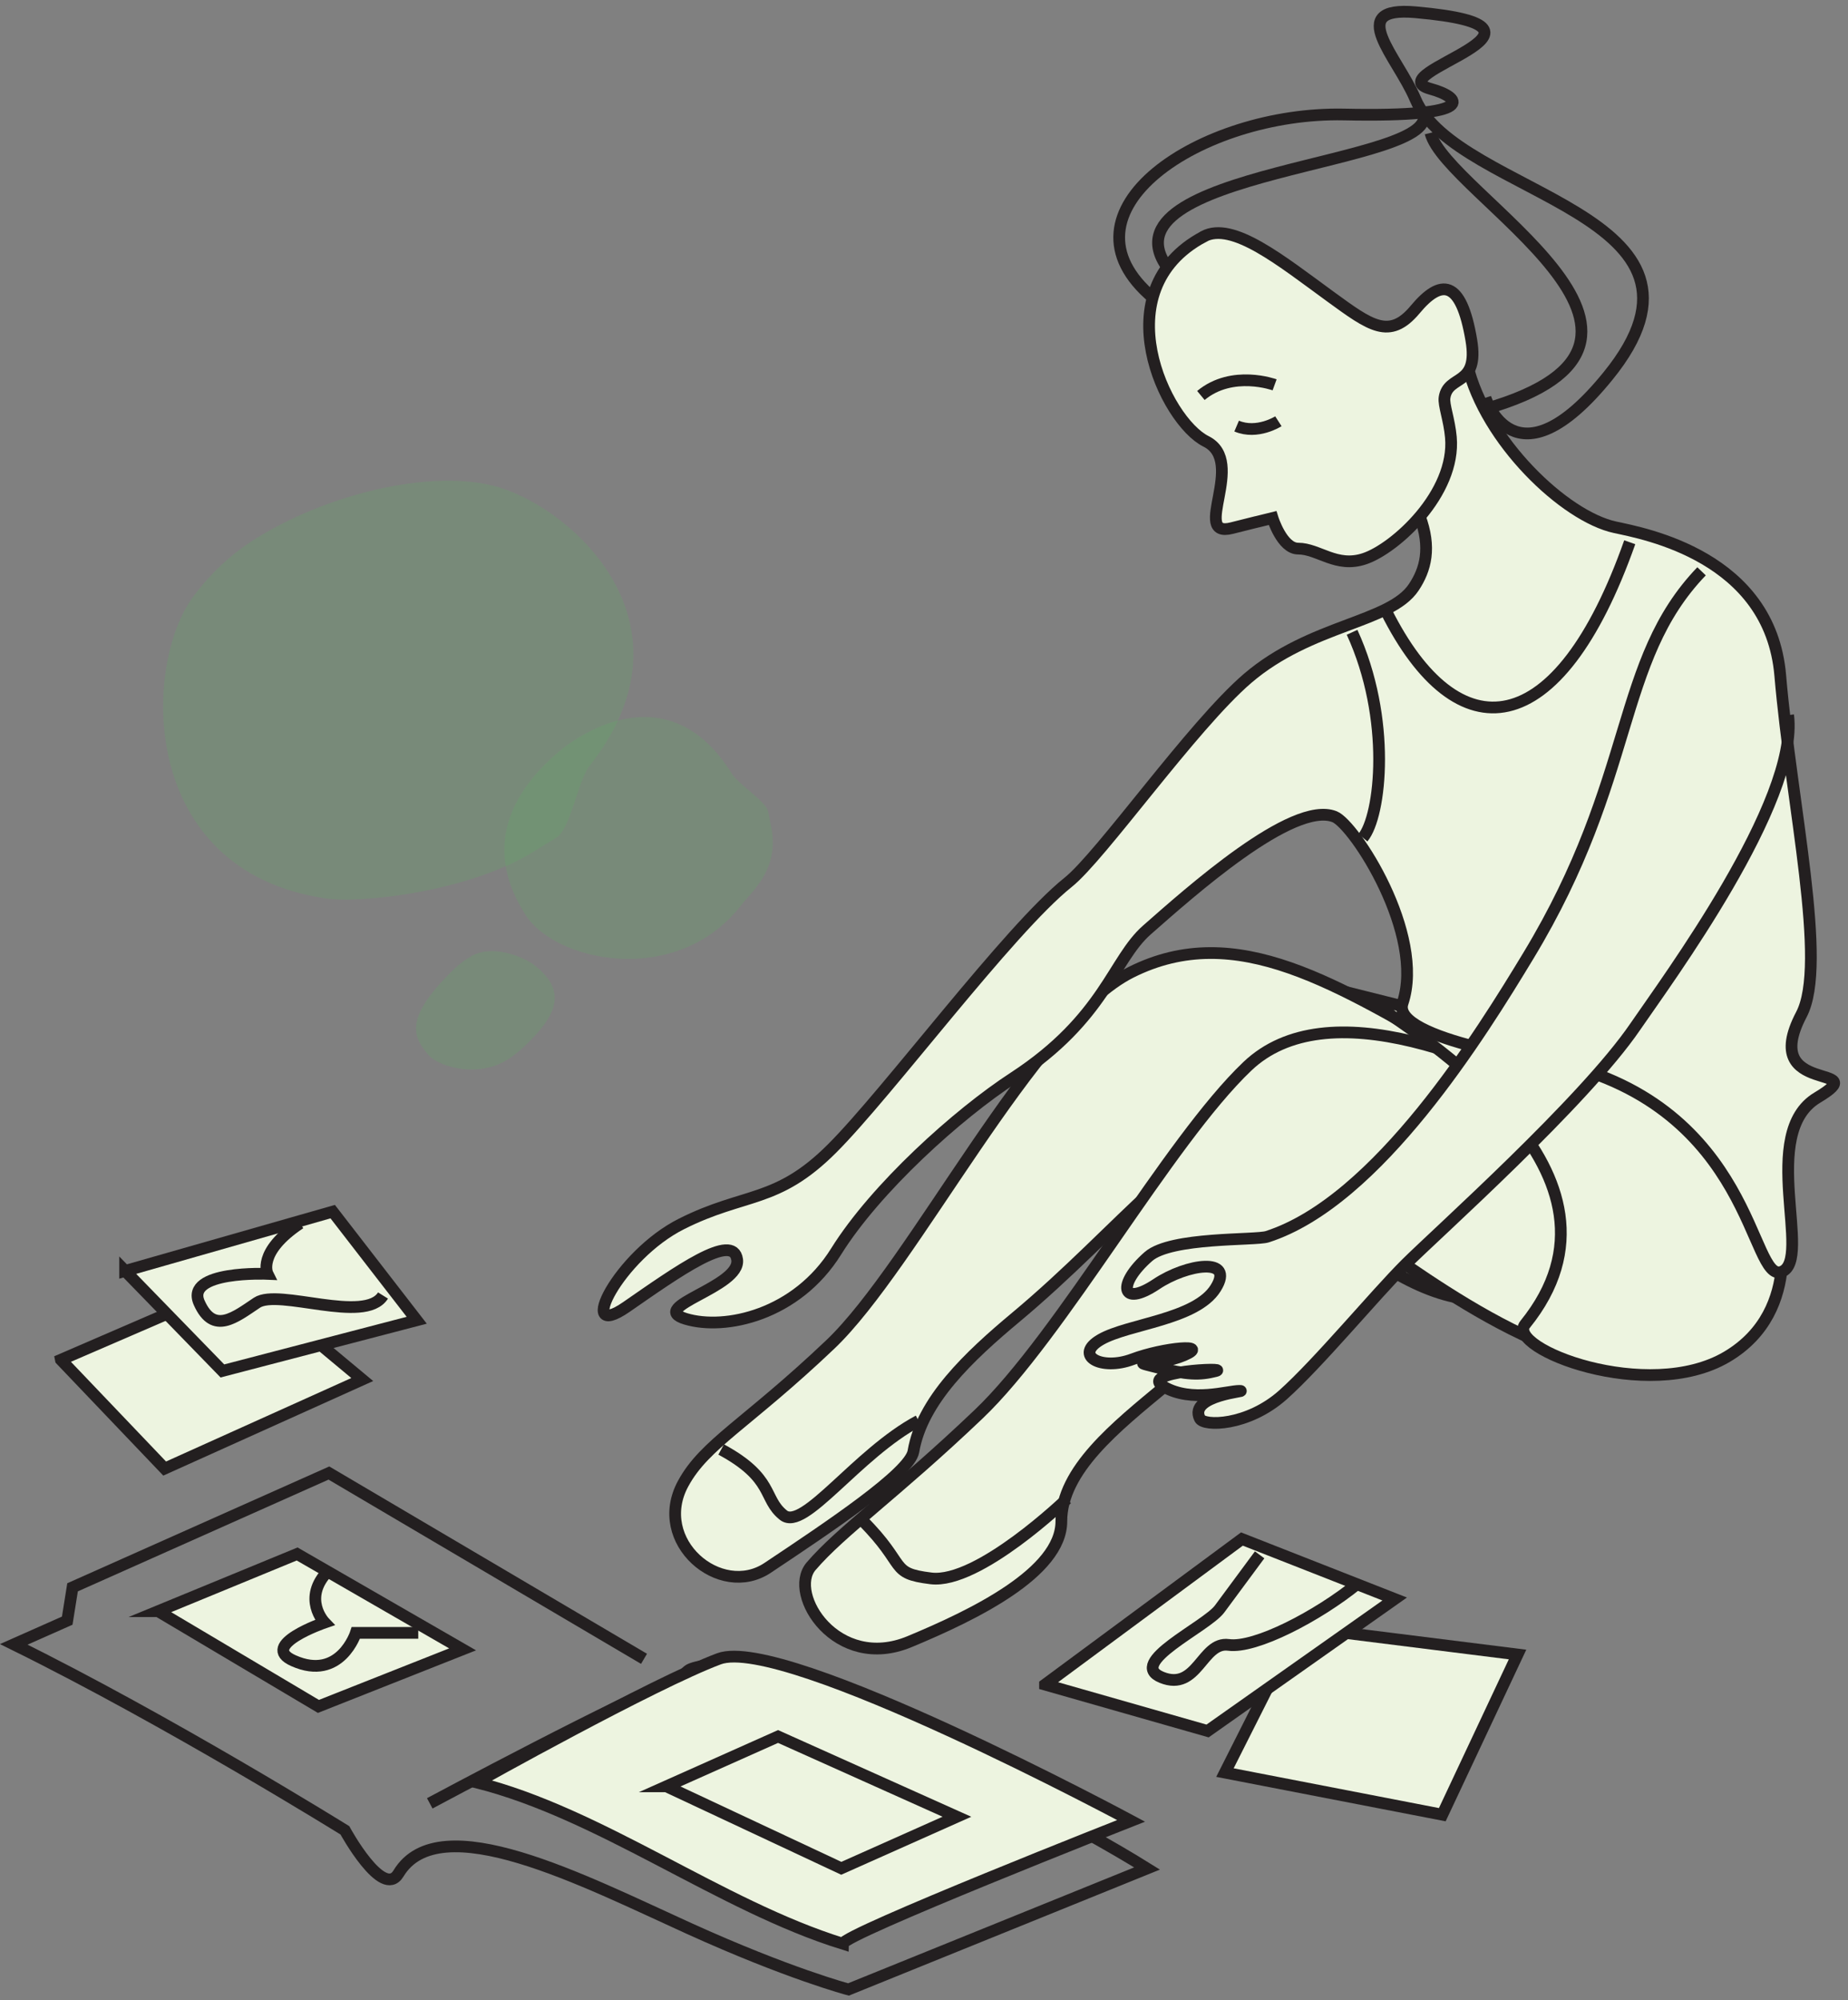 <svg xmlns="http://www.w3.org/2000/svg" width="134" height="145" fill="none" viewBox="0 0 134 145"><rect x="0" y="0" width="134" height="145" fill="#808080" stroke="none"/><path fill="#5BB65F" d="M55.692 58.808c-.162-.71-2.205-2.006-2.629-2.728-4.335-6.965-10.54-3.414-12.932-1.246-2.08 1.88-4.198 4.721-3.376 8.384.224.997.673 2.056 1.395 3.165 2.143 3.301 10.877 5.257 15.574-.735.922-1.171 2.878-2.729 2.155-5.918M34.175 69.323a6.076 6.076 0 0 0-1.171.86c-3.912 3.737-2.928 5.058-2.006 6.216.81 1.01 3.588 1.645 5.531.573.524-.286 1.11-.722 1.732-1.345 1.857-1.832 3.102-3.725.386-5.731-.535-.399-2.778-1.508-4.472-.586" opacity=".2" style="mix-blend-mode:multiply"/><path fill="#5BB65F" d="M40.356 60.714c1.034-.673 1.557-4.174 2.404-5.208 8.049-10.24-1.146-18.55-6.59-20.183-4.747-1.42-12.658.474-18.016 3.975-1.457.959-2.853 2.23-4.11 3.912-3.739 4.958-4.037 19.896 9.53 21.914 2.666.4 10.727-.51 15.399-3.563" opacity=".2" style="mix-blend-mode:multiply"/><path fill="#EDF4E0" stroke="#231F20" stroke-miterlimit="10" stroke-width=".85" d="M106.401 76.81c-9.469-5.456-16.745-10.153-24.382-6.329-7.076 3.539-15.785 21.255-21.815 26.986-6.03 5.731-9.107 7.201-10.665 10.079-2.292 4.199 2.679 8.41 6.118 6.117 4.447-2.965 10.315-6.877 10.577-8.447.623-3.675 4.012-6.877 7.463-9.755 7.525-6.28 13.206-13.954 16.071-12.047 4.187 2.778 13.481 13.766 20.657 10.041 7.176-3.725-4.012-16.645-4.012-16.645h-.012Z"/><path fill="#EDF4E0" d="M117.999 99.298c7.164 1.794 10.752-6.092 10.029-8.957l-10.029 8.957Z"/><path stroke="#231F20" stroke-miterlimit="10" stroke-width=".85" d="M117.999 99.298c7.164 1.794 10.752-6.092 10.029-8.957"/><path fill="#EDF4E0" stroke="#231F20" stroke-miterlimit="10" stroke-width=".85" d="M117.139 81.881c-9.468-5.457-20.943-10.042-26.686-4.585-5.743 5.457-13.48 19.51-19.51 25.242-6.03 5.743-9.942 8.447-12.135 11.013-1.707 2.018 1.856 7.662 7.151 5.457 4.585-1.906 11.001-4.996 11.001-8.721 0-3.725 4.012-6.89 7.463-9.755 7.525-6.267 11.798-12.708 14.651-10.802 4.186 2.778 16.084 12.085 23.261 8.36 7.176-3.725-5.208-16.197-5.208-16.197l.012-.012Z"/><path fill="#EDF4E0" stroke="#231F20" stroke-miterlimit="10" stroke-width=".85" d="M98.825 72.226c4.186 2.878 20.644 12.807 11.761 23.783-1.408 1.745 8.883 5.744 14.627 2.355 5.756-3.401 3.662-10.453 3.662-10.453l-10.191-10.714-19.859-4.971Z"/><path fill="#EDF4E0" d="M95.624 27.948c8.608 8.322 8.608 12.047 6.889 14.626-1.719 2.58-7.45 2.666-12.047 6.603-4.012 3.439-10.64 12.907-13.032 14.801-4.298 3.439-13.082 15.274-17.106 19.286-4.012 4.012-6.317 3.152-10.901 5.457-4.585 2.292-7.75 8.609-4.012 6.03 3.725-2.579 7.75-5.457 8.036-3.439.286 2.006-6.603 3.439-3.725 4.299 2.865.86 8.036-.287 10.901-4.884 2.866-4.597 8.82-9.967 12.907-12.62 6.59-4.311 7.176-8.535 9.63-10.69 3.053-2.679 10.566-9.419 13.606-8.21 1.432.572 6.603 8.521 4.933 13.517-.897 2.691 11.151 4.298 11.151 4.298 14.327 3.277 14.041 16.035 16.333 15.175 2.292-.86-1.719-10.042 2.579-12.62 4.311-2.58-4.311 0-1.146-6.03 1.931-3.676-.735-15.2-1.533-24.582-.735-8.646-9.904-10.29-11.972-10.739-3.663-.785-9.407-6.267-10.715-11.76"/><path stroke="#231F20" stroke-miterlimit="10" stroke-width=".85" d="M95.624 27.948c8.608 8.322 8.608 12.047 6.889 14.626-1.719 2.58-7.45 2.666-12.047 6.603-4.012 3.439-10.64 12.907-13.032 14.801-4.298 3.439-13.082 15.274-17.106 19.286-4.012 4.012-6.317 3.152-10.901 5.457-4.585 2.292-7.75 8.609-4.012 6.03 3.725-2.579 7.75-5.457 8.036-3.439.286 2.006-6.603 3.439-3.725 4.299 2.865.86 8.036-.287 10.901-4.884 2.866-4.597 8.82-9.967 12.907-12.62 6.59-4.311 7.176-8.535 9.63-10.69 3.053-2.679 10.566-9.419 13.606-8.21 1.432.573 6.603 8.521 4.933 13.517-.897 2.691 11.151 4.298 11.151 4.298 14.327 3.277 14.041 16.035 16.333 15.175 2.292-.86-1.719-10.042 2.579-12.62 4.311-2.58-4.311 0-1.146-6.03 1.931-3.676-.735-15.2-1.533-24.582-.735-8.646-9.904-10.29-11.972-10.739-3.663-.785-9.407-6.267-10.715-11.76"/><path fill="#EDF4E0" d="M117.999 52.342c-.86 3.152-5.17 13.193-7.176 16.931-3.077 5.731-10.901 17.791-18.937 20.37-.86.274-6.965 0-8.61 1.433-2.292 2.006-2.005 3.725.574 2.006 2.205-1.47 5.73-2.006 4.298.286-1.433 2.292-6.316 2.579-8.322 3.725-2.006 1.146 0 2.293 2.292 1.433 2.293-.86 5.744-1.146 3.725-.287-2.006.86-4.298.287-2.006.86 2.293.573 3.153.573 4.299.287 1.146-.287-5.744 0-3.725 1.146 2.005 1.146 4.584.286 5.456.286.873 0-3.725.287-2.865 2.006.287.573 3.439.573 6.03-1.719 2.579-2.293 6.603-7.176 8.895-9.469 2.293-2.292 12.908-11.76 16.645-17.218 2.305-3.363 5.058-5.743 8.21-12.92"/><path stroke="#231F20" stroke-miterlimit="10" stroke-width=".85" d="M129.66 51.843c.785 6.267-8.783 19.224-11.088 22.588-3.725 5.457-14.34 14.925-16.645 17.218-2.292 2.292-6.316 7.164-8.895 9.468-2.579 2.293-5.743 2.293-6.03 1.72-.86-1.72 3.725-2.006 2.865-2.006-.86 0-3.438.86-5.457-.287-2.005-1.146 4.884-1.432 3.726-1.146-1.146.287-2.006.287-4.299-.286-2.292-.573 0 0 2.006-.86s-1.433-.573-3.725.287c-2.292.86-4.298-.287-2.292-1.433 2.006-1.146 6.89-1.433 8.322-3.725 1.433-2.293-2.105-1.757-4.298-.287-2.579 1.72-2.866 0-.573-2.006 1.644-1.432 7.75-1.158 8.609-1.432 8.036-2.58 15.573-14.814 18.937-20.37 7.861-12.982 6.292-21.342 12.558-27.87M100.508 44.306c5.17 10.328 12.496 9.63 17.666-4.996M62.533 110.225c3.277 3.276 1.906 3.824 4.971 4.198 3.439.424 9.855-5.756 9.855-5.756M52.292 105.079c3.875 2.093 3.015 3.563 4.51 4.759 1.495 1.196 5.332-4.46 9.805-6.839"/><path fill="#EDF4E0" stroke="#231F20" stroke-miterlimit="10" stroke-width=".85" d="m4.415 98.576 7.525 7.886 14.327-6.454-8.596-7.163-13.256 5.73Z"/><path fill="#EDF4E0" stroke="#231F20" stroke-miterlimit="10" stroke-width=".85" d="m9.074 92.134 7.052 7.251 14.09-3.675-6.092-7.874-15.05 4.298ZM88.821 128.502l15.76 3.052 5.457-11.612-15.897-1.993-5.32 10.553Z"/><path fill="#EDF4E0" stroke="#231F20" stroke-miterlimit="10" stroke-width=".85" d="m75.776 122.123 11.786 3.363 13.568-9.568-11.076-4.348-14.278 10.553ZM87.264 17.159c-7.3 3.9-2.778 13.368.187 14.838 2.966 1.483-1.108 7.039 1.857 6.291 3.625-.909.1-.024 2.965-.734 0 0 .685 2.217 1.856 2.217 1.483 0 2.766 1.42 4.81.735 2.217-.735 6.627-4.734 6.266-8.808-.112-1.27-.536-2.342-.461-2.866.249-1.719 2.517-.76 1.943-4.173-.747-4.448-2.217-4.448-4.074-2.218-1.856 2.218-3.239 1.171-6.117-.922-3.613-2.629-7.126-5.494-9.22-4.373l-.012.013Z"/><path stroke="#231F20" stroke-miterlimit="10" stroke-width=".85" d="M83.64 21.619c-7.525-6.28 3.463-13.53 13.804-13.319 10.042.212 8.434-1.27 6.291-1.856-4.073-1.109 11.475-4.448-1.108-5.557-5.12-.448-1.296 3.227 0 6.292 2.965 7.04 23.596 8.248 13.966 20.084-6.765 8.334-8.883 1.57-8.883 1.57M87.078 28.67c2.28-1.893 5.345-.772 5.345-.772M89.67 30.888c1.495.635 3.027-.349 3.027-.349"/><path stroke="#231F20" stroke-miterlimit="10" stroke-width=".85" d="M103.162 8.1c1.819 3.9-23.983 4.187-18.401 11.438"/><path stroke="#231F20" stroke-miterlimit="10" stroke-width=".85" d="M103.723 9.634c1.121 4.46 21.242 15.037 3.999 20.008M98.04 45.838c2.878 6.267 2.093 13.331.785 14.888M21.756 88.684c-3.14 2.093-2.355 3.663-2.355 3.663s-6.005-.262-4.958 2.093c1.046 2.354 2.616 1.046 4.186 0 1.57-1.047 7.836 1.57 9.144-.524M98.439 114.809c-2.903 2.355-7.426 4.71-9.357 4.436-1.93-.262-2.255 3.401-4.846 2.354-2.58-1.046 3.227-3.65 4.198-4.958.972-1.308 2.903-3.925 2.903-3.925M31.162 130.732s14.39-7.712 18.265-9.095c.2-.262.386-.536.685-.648 4.734-1.769 14.128 6.366 23.497 9.481 3.439 1.146 9.568 4.984 9.568 4.984l-21.653 8.77s-4.348-1.146-11.562-4.422c-7.587-3.439-18.102-8.908-21.067-3.987-1.146 1.906-3.887-3.127-3.887-3.127S12.225 124.739 1 119.207l3.875-1.719.386-2.417 18.588-8.285 22.85 13.468"/><path fill="#EDF4E0" stroke="#231F20" stroke-miterlimit="10" stroke-width=".85" d="M34.55 129.212c9.033 2.267 17.655 8.933 26.563 11.698 0-.685 20.905-8.908 20.905-8.908s-25.154-13.517-29.888-11.748c-4.734 1.769-17.58 8.958-17.58 8.958ZM11.466 116.803l11.624 6.902 10.453-4.136-11.998-6.915-10.08 4.149Z"/><path fill="#EDF4E0" stroke="#231F20" stroke-miterlimit="10" stroke-width=".85" d="m48.32 129.498 12.682 5.943 8.385-3.738-12.97-5.818-8.098 3.613Z"/><path stroke="#231F20" stroke-miterlimit="10" stroke-width=".85" d="M23.824 113.85c-1.98 2.018-.286 3.775-.286 3.775s-4.797 1.645-2.255 2.766c3.389 1.507 4.522-2.018 4.522-2.018h4.523"/></svg>